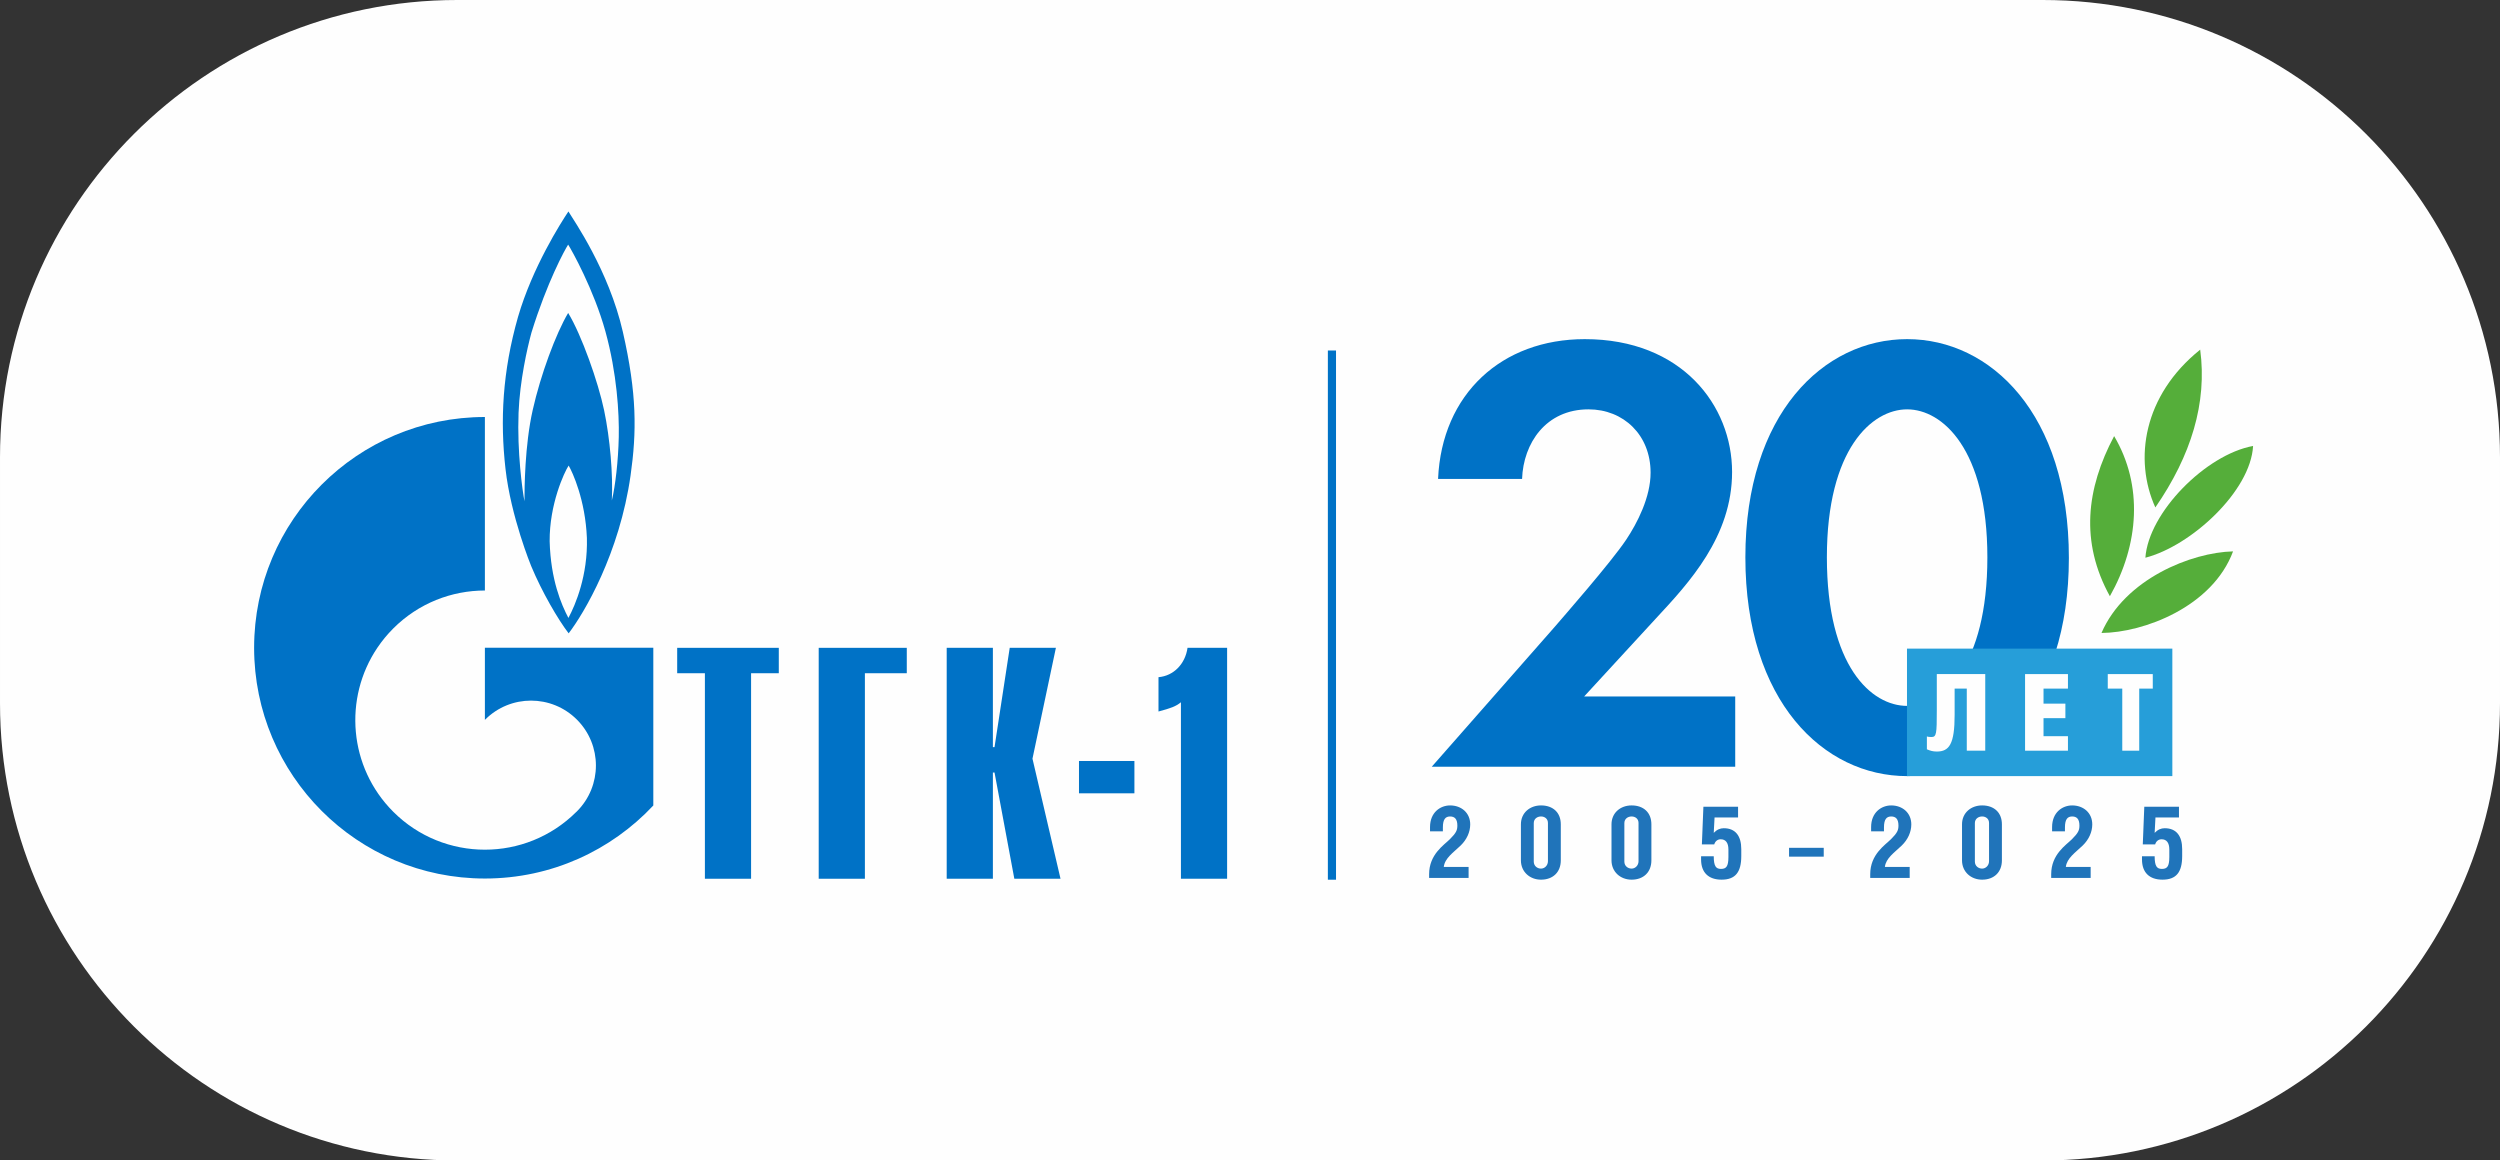 <?xml version="1.0" encoding="UTF-8"?> <svg xmlns="http://www.w3.org/2000/svg" xmlns:xlink="http://www.w3.org/1999/xlink" xmlns:xodm="http://www.corel.com/coreldraw/odm/2003" xml:space="preserve" width="121.228mm" height="56.273mm" version="1.1" style="shape-rendering:geometricPrecision; text-rendering:geometricPrecision; image-rendering:optimizeQuality; fill-rule:evenodd; clip-rule:evenodd" viewBox="0 0 4026.52 1869.08"><rect x="0" y="0" width="4026.52" height="1869.08" fill="#333333" stroke="none"/> <defs> <style type="text/css"> .fil2 {fill:#55AE3A} .fil0 {fill:#FEFEFE;fill-rule:nonzero} .fil3 {fill:#269ED9;fill-rule:nonzero} .fil4 {fill:#2074BA;fill-rule:nonzero} .fil1 {fill:#0072C6;fill-rule:nonzero} </style> </defs> <g id="Слой_x0020_1">  <path class="fil0" d="M3289.94 1869.08l-2553.38 0c-406.79,0 -736.56,-329.77 -736.56,-736.58l0 -395.93c0,-406.81 329.77,-736.58 736.56,-736.58l2553.38 0c406.8,0 736.58,329.77 736.58,736.58l0 395.93c0,406.81 -329.77,736.58 -736.58,736.58z"></path> <path class="fil1" d="M2503.97 1009.69c12.12,-14.14 90.87,-104 115.11,-140.35 18.17,-27.27 39.38,-68.66 39.38,-108.04 0,-60.59 -43.42,-101.99 -99.97,-101.99 -68.66,0 -105.02,54.53 -107.02,112.09l-135.31 0c6.06,-137.33 102.99,-225.18 236.29,-225.18 156.5,0 237.27,107.04 237.27,214.06 0,104 -69.67,178.73 -122.18,235.27l-116.12 126.22 243.35 0 0 113.1 -488.72 0 197.92 -225.17z"></path> <path class="fil1" d="M2942.39 897.6c0,175.7 71.69,239.32 129.25,239.32 57.55,0 129.24,-63.62 129.24,-239.32 0,-174.68 -72.71,-238.29 -129.24,-238.29 -56.55,0 -129.25,63.61 -129.25,238.29zm-131.28 0c0,-231.22 126.23,-351.39 260.53,-351.39 134.29,0 260.51,120.17 260.51,352.4 0,231.24 -126.22,351.4 -260.51,351.4 -134.31,0 -260.53,-120.16 -260.53,-352.41z"></path> <path class="fil2" d="M3543.65 563.15c11.4,85.68 -14.4,170.34 -72.24,254.14 -34.86,-77 -19.68,-180.42 72.24,-254.14z"></path> <path class="fil2" d="M3628.84 718.27c-3.88,72.67 -99.61,160.96 -173.46,180 5.07,-72.86 97.47,-166.13 173.46,-180z"></path> <path class="fil2" d="M3596.58 888.07c-33.25,89.41 -144.09,130.91 -211.9,131.4 37.6,-87.2 145.19,-129.85 211.9,-131.4z"></path> <path class="fil2" d="M3405.03 702.39c46.98,79.37 40.25,174.46 -6.84,257.92 -48.06,-87.33 -38.1,-173.02 6.84,-257.92z"></path> <polygon class="fil3" points="3498.8,1250.01 3071.41,1250.01 3071.41,1044.68 3498.8,1044.68 "></polygon> <path class="fil0" d="M3197.45 1085.71l0 123.36 -29.73 0 0 -99.99 -19.58 0 0 42.43c0,46.73 -8.59,58.93 -28.7,58.93 -6.36,0 -10.82,-1.37 -15.98,-3.61l0 -20.79c1.38,0.69 4.3,1.02 7.22,1.02 8.25,0 8.76,-4.97 8.76,-43.11l0 -58.25 78 0z"></path> <polygon class="fil0" points="3261.59,1085.71 3330.65,1085.71 3330.65,1109.08 3291.32,1109.08 3291.32,1133.29 3326.53,1133.29 3326.53,1156.67 3291.32,1156.67 3291.32,1185.72 3330.65,1185.72 3330.65,1209.07 3261.59,1209.07 "></polygon> <polygon class="fil0" points="3445.46,1209.07 3418.15,1209.07 3418.15,1109.08 3394.79,1109.08 3394.79,1085.71 3467.28,1085.71 3467.28,1109.08 3445.46,1109.08 "></polygon> <polygon class="fil1" points="2151.81,1416.87 2138.67,1416.87 2138.67,564.51 2151.81,564.51 "></polygon> <path class="fil4" d="M2365.33 1414.05l-63.59 0 0 -5.99c0,-32.05 23.95,-46.93 33.5,-56.48 10.18,-10.19 11.98,-14.4 11.98,-22 0,-10.52 -4.37,-14.56 -11.66,-14.56 -7.27,0 -11.66,4.21 -11.66,17.63l0 6.32 -20.7 0 0 -6.8c0,-23.8 16.67,-34.95 32.36,-34.95 17.96,0 32.38,11.81 32.38,30.58 0,12.14 -5.51,24.44 -15.38,33.98 -11.97,11.5 -25.57,20.39 -27.2,34.47l39.97 0 0 17.8z"></path> <path class="fil4" d="M2470.3 1325.69l0 61.98c0,6.96 5.51,11.32 11.66,11.32 5.83,0 11.16,-5.01 11.16,-11.96l0 -61.49c0,-6.96 -5.33,-10.52 -11.16,-10.52 -6.15,0 -11.66,3.88 -11.66,10.68zm43.53 1.94l0 58.1c0,18.77 -12.46,31.08 -31.87,31.08 -17.96,0 -32.37,-12.63 -32.37,-31.08l0 -58.1c0,-18.44 14.41,-30.42 32.37,-30.42 19.42,0 31.87,11.65 31.87,30.42z"></path> <path class="fil4" d="M2616.21 1325.69l0 61.98c0,6.96 5.51,11.32 11.65,11.32 5.84,0 11.17,-5.01 11.17,-11.96l0 -61.49c0,-6.96 -5.33,-10.52 -11.17,-10.52 -6.14,0 -11.65,3.88 -11.65,10.68zm43.53 1.94l0 58.1c0,18.77 -12.46,31.08 -31.88,31.08 -17.96,0 -32.36,-12.63 -32.36,-31.08l0 -58.1c0,-18.44 14.4,-30.42 32.36,-30.42 19.43,0 31.88,11.65 31.88,30.42z"></path> <path class="fil4" d="M2799.34 1299.31l0 17.32 -37.86 0 -1.3 24.76c5.18,-5.34 10.51,-7.44 16.18,-7.44 18.92,0 28.16,12.62 28.16,33.66l0 11.16c0,26.05 -9.55,38.03 -31.72,38.03 -20.87,0 -33.02,-11.33 -33.02,-32.54l0 -5.17 20.4 0c0,16.51 3.88,20.39 11.65,20.39 8.26,0 11.97,-3.73 11.97,-19.1l0 -12.13c0,-11.01 -4.52,-16.51 -12.46,-16.51 -5.03,0 -8.89,3.23 -10.36,8.25l-19.91 0 2.44 -60.68 55.82 0z"></path> <polygon class="fil4" points="2937.32,1379.74 2881.47,1379.74 2881.47,1365.5 2937.32,1365.5 "></polygon> <path class="fil4" d="M3075.78 1414.05l-63.59 0 0 -5.99c0,-32.05 23.95,-46.93 33.5,-56.48 10.18,-10.19 11.97,-14.4 11.97,-22 0,-10.52 -4.37,-14.56 -11.67,-14.56 -7.26,0 -11.65,4.21 -11.65,17.63l0 6.32 -20.71 0 0 -6.8c0,-23.8 16.67,-34.95 32.35,-34.95 17.98,0 32.39,11.81 32.39,30.58 0,12.14 -5.51,24.44 -15.37,33.98 -11.98,11.5 -25.58,20.39 -27.2,34.47l39.97 0 0 17.8z"></path> <path class="fil4" d="M3180.75 1325.69l0 61.98c0,6.96 5.51,11.32 11.65,11.32 5.84,0 11.17,-5.01 11.17,-11.96l0 -61.49c0,-6.96 -5.33,-10.52 -11.17,-10.52 -6.14,0 -11.65,3.88 -11.65,10.68zm43.53 1.94l0 58.1c0,18.77 -12.46,31.08 -31.88,31.08 -17.96,0 -32.36,-12.63 -32.36,-31.08l0 -58.1c0,-18.44 14.4,-30.42 32.36,-30.42 19.43,0 31.88,11.65 31.88,30.42z"></path> <path class="fil4" d="M3367.27 1414.05l-63.6 0 0 -5.99c0,-32.05 23.95,-46.93 33.51,-56.48 10.18,-10.19 11.96,-14.4 11.96,-22 0,-10.52 -4.36,-14.56 -11.65,-14.56 -7.29,0 -11.66,4.21 -11.66,17.63l0 6.32 -20.71 0 0 -6.8c0,-23.8 16.66,-34.95 32.36,-34.95 17.96,0 32.36,11.81 32.36,30.58 0,12.14 -5.51,24.44 -15.38,33.98 -11.97,11.5 -25.56,20.39 -27.18,34.47l39.97 0 0 17.8z"></path> <path class="fil4" d="M3509.47 1299.31l0 17.32 -37.87 0 -1.3 24.76c5.19,-5.34 10.52,-7.44 16.19,-7.44 18.94,0 28.15,12.62 28.15,33.66l0 11.16c0,26.05 -9.54,38.03 -31.71,38.03 -20.88,0 -33.02,-11.33 -33.02,-32.54l0 -5.17 20.39 0c0,16.51 3.89,20.39 11.66,20.39 8.25,0 11.97,-3.73 11.97,-19.1l0 -12.13c0,-11.01 -4.53,-16.51 -12.47,-16.51 -5.02,0 -8.89,3.23 -10.35,8.25l-19.92 0 2.43 -60.68 55.84 0z"></path> <path class="fil1" d="M996.59 703.92c-0.84,38.03 -5.38,78.18 -11.18,102.19 2.1,-41.36 -2.88,-99.71 -12.42,-145.25 -9.52,-45.52 -36.41,-121.64 -57.92,-156.83 -19.85,33.53 -44.29,99.33 -57.1,156.41 -12.86,57.14 -13.25,126.2 -13.25,146.91 -3.4,-17.46 -11.95,-79.73 -9.53,-142.36 2,-51.64 14.07,-104.68 20.71,-129.08 25.23,-81.54 53.79,-133.67 59.17,-141.95 5.38,8.27 41.35,72.43 60.02,139.88 18.58,67.43 22.32,131.98 21.5,170.07zm-81.1 291.34c-11.18,-21.13 -28.55,-61.28 -30.21,-123.36 -0.45,-59.98 23.58,-111.33 30.59,-122.07 6.26,10.74 26.92,55.46 29.39,116.71 1.65,59.99 -18.2,107.17 -29.77,128.73zm87.72 -460.59c-22.77,-99.74 -79.85,-180.83 -87.72,-194.09 -12.43,18.63 -57.97,90.2 -81.12,169.68 -25.25,88.55 -28.96,167.15 -20.26,244.53 8.67,77.4 41.37,156.85 41.37,156.85 17.38,41.75 43.44,86.48 60.39,108.42 24.83,-32.29 81.95,-128.67 99.76,-254.51 9.91,-69.93 10.35,-131.17 -12.43,-230.88z"></path> <path class="fil1" d="M954.13 1043.26l-173.17 0 0 116.24c0.13,-0.14 0.28,-0.32 0.42,-0.47 40.81,-40.82 106.98,-40.82 147.79,0 40.81,40.81 40.81,106.97 0,147.78 -0.16,0.19 -0.36,0.29 -0.54,0.48l0 0.05c-0.2,0.2 -0.42,0.35 -0.62,0.54 -40.68,40.43 -93.89,60.64 -147.05,60.64 -53.41,0 -106.84,-20.36 -147.59,-61.1 -71.81,-71.83 -80.32,-182.96 -25.58,-264.15 7.38,-10.92 15.89,-21.37 25.58,-31.05 40.75,-40.74 94.19,-61.13 147.59,-61.13l0 -279.46c-205.28,0 -371.68,166.39 -371.68,371.64 0,205.3 166.41,371.7 371.68,371.7 107.03,0 203.44,-45.29 271.27,-117.64l0 -254.05 -98.1 0z"></path> <polygon class="fil1" points="1135.31,1084.31 1090.68,1084.31 1090.68,1043.4 1254.33,1043.4 1254.33,1084.31 1209.7,1084.31 1209.7,1415.32 1135.31,1415.32 "></polygon> <polygon class="fil1" points="1318.61,1043.4 1460.47,1043.4 1460.47,1084.31 1393,1084.31 1393,1415.32 1318.61,1415.32 "></polygon> <polygon class="fil1" points="1524.76,1043.4 1599.15,1043.4 1599.15,1203.33 1601.8,1203.33 1626.26,1043.4 1700.64,1043.4 1662.91,1221.93 1708.08,1415.32 1633.69,1415.32 1601.8,1244.24 1599.15,1244.24 1599.15,1415.32 1524.76,1415.32 "></polygon> <polygon class="fil1" points="1737.82,1225.65 1827.09,1225.65 1827.09,1277.72 1737.82,1277.72 "></polygon> <path class="fil1" d="M1902 1131.08c-8.5,6.9 -16.46,9.56 -36.12,14.88l0 -55.27c24.43,-2.12 43.04,-21.24 46.76,-47.28l63.76 0 0 371.92 -74.39 0 0 -284.25z"></path> </g> </svg> 